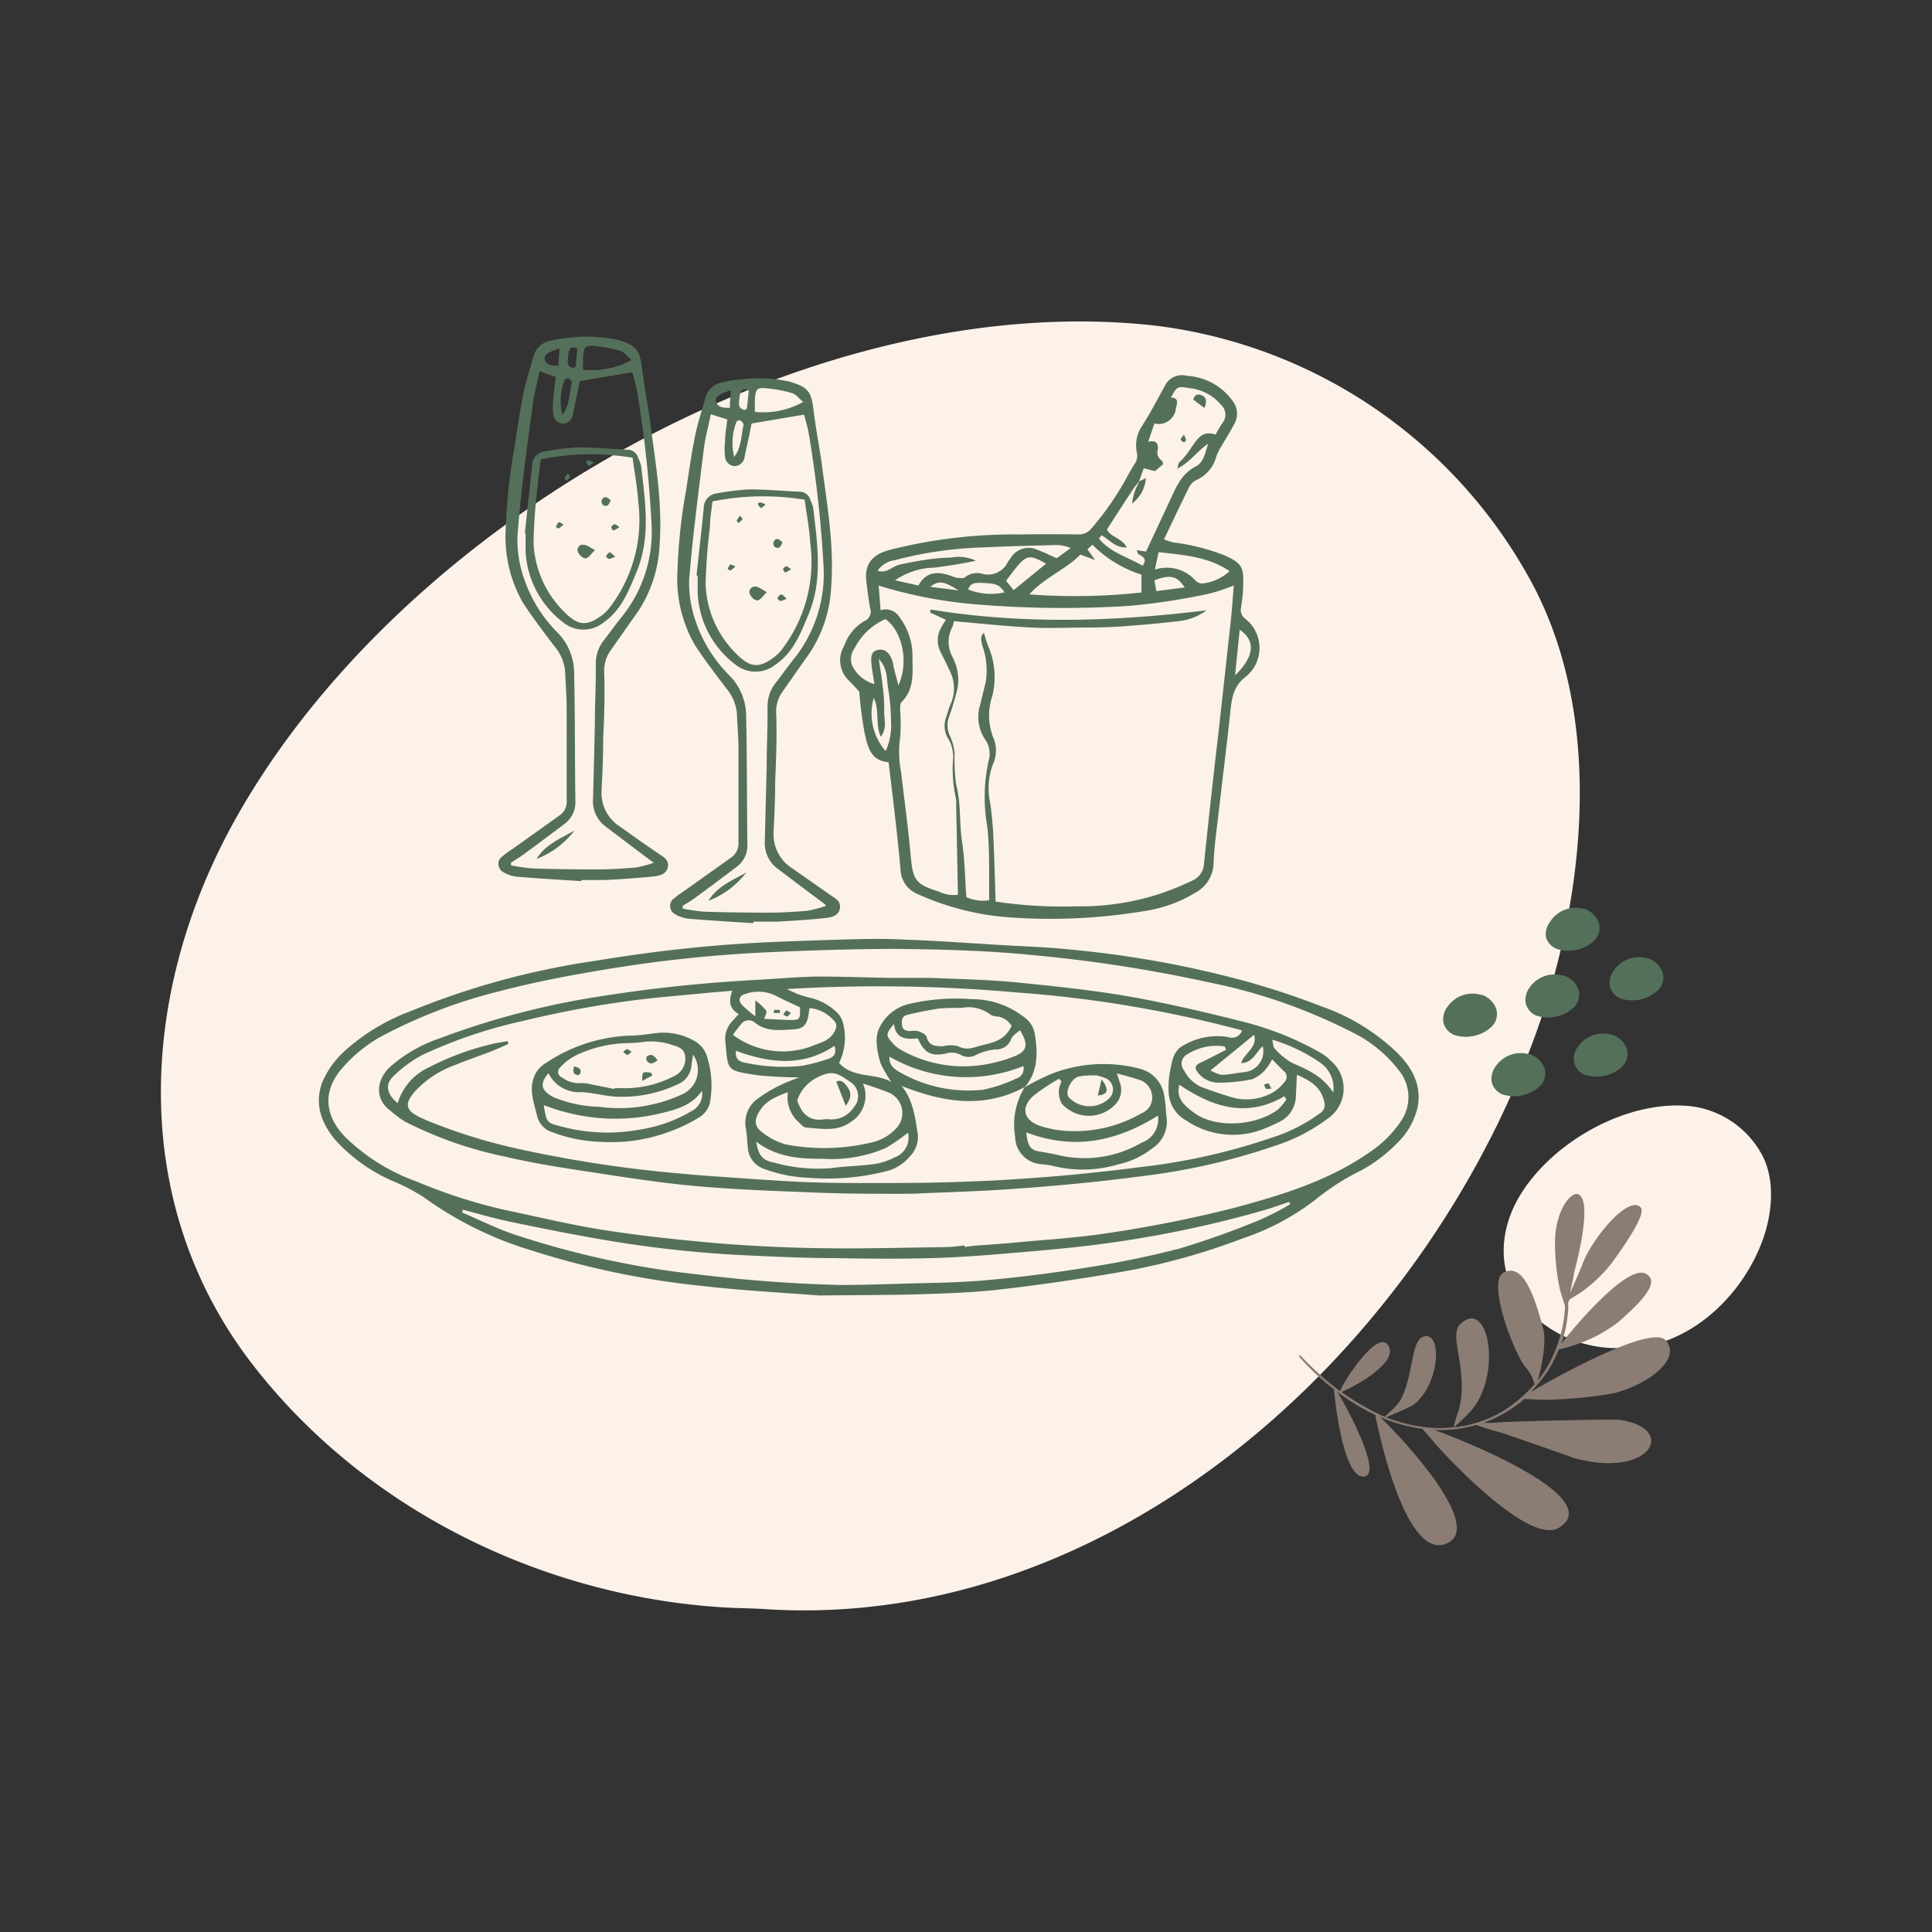 <svg id="aab66b91-3c63-458a-bd64-021be2cc48d0" data-name="Calque 1" xmlns="http://www.w3.org/2000/svg" width="72mm" height="72mm" viewBox="0 0 204.09 204.09"><rect x="0" y="0" width="204.09" height="204.09" fill="#333333" stroke="none"/><g id="aabb69ab-dfcb-427b-b072-e5896431a376" data-name="Groupe 335"><path id="a3e52f14-0442-41e7-a031-6109b1182474" data-name="Tracé 215" d="M81.09,170c-1.11-.09-3.28-.13-3.52-.14-19.45-.88-38.72-10-50.89-25.72-13.24-17.14-12-39.48-1.74-57.74,17.61-31.35,60.92-56.08,97.12-52a52.42,52.42,0,0,1,39.35,26.43c7.78,13.74,6.29,31.81,1.58,46.2C151.63,141.24,118.58,172.25,81.09,170Z" style="fill:#fcf2ea"/><path id="b1d72a2e-29b8-4fac-83d6-629b10062469" data-name="Tracé 217" d="M170.92,142.4c-.21,0-.62,0-.66,0a12.93,12.93,0,0,1-9.59-4.85c-2.5-3.23-2.26-7.44-.33-10.88,3.32-5.9,11.47-10.57,18.3-9.81a9.91,9.91,0,0,1,7.42,5c1.46,2.59,1.18,6,.29,8.71C184.21,137,178,142.81,170.92,142.4Z" style="fill:#fcf2ea"/><g id="fc380cf5-58d8-41af-b924-ce8c1af2e307" data-name="Groupe 259"><path id="a96dc550-03a2-4a48-8615-5a37f6669b20" data-name="Tracé 80" d="M167.26,96l.12,0a2.51,2.51,0,0,1,1.5,1.44,1.9,1.9,0,0,1-.55,2,4,4,0,0,1-3.93.78A1.9,1.9,0,0,1,163.31,99a2.14,2.14,0,0,1,.43-1.62A3.2,3.2,0,0,1,167.26,96Z" style="fill:#55705a"/><path id="a1ff4e5d-3b23-4a5a-8cc8-d20373565e45" data-name="Tracé 81" d="M174,101.24l.12,0a2.51,2.51,0,0,1,1.5,1.44,1.88,1.88,0,0,1-.55,2,4,4,0,0,1-3.93.78,1.9,1.9,0,0,1-1.09-1.34,2.16,2.16,0,0,1,.44-1.62A3.19,3.19,0,0,1,174,101.24Z" style="fill:#55705a"/><path id="b8d7c1e8-78af-42c6-a57c-ba58de80cf1e" data-name="Tracé 82" d="M165.11,103.06l.12,0a2.49,2.49,0,0,1,1.5,1.43,1.91,1.91,0,0,1-.55,2,4,4,0,0,1-3.93.78,1.92,1.92,0,0,1-1.09-1.34,2.18,2.18,0,0,1,.43-1.62A3.2,3.2,0,0,1,165.11,103.06Z" style="fill:#55705a"/><path id="f66b5ad6-8640-4395-abc2-8964c5317768" data-name="Tracé 85" d="M156.43,105.09l.12,0a2.47,2.47,0,0,1,1.49,1.44,1.86,1.86,0,0,1-.55,2,4,4,0,0,1-3.93.78,1.92,1.92,0,0,1-1.09-1.34,2.16,2.16,0,0,1,.44-1.62A3.19,3.19,0,0,1,156.43,105.09Z" style="fill:#55705a"/><path id="f64cd5a9-8221-41b8-8b61-8a4b1782503a" data-name="Tracé 84" d="M161.52,111.37l.12,0a2.51,2.51,0,0,1,1.5,1.44,1.86,1.86,0,0,1-.55,2,4,4,0,0,1-3.93.78,1.88,1.88,0,0,1-1.09-1.33,2.17,2.17,0,0,1,.44-1.63A3.19,3.19,0,0,1,161.52,111.37Z" style="fill:#55705a"/><path id="fea89f0e-034b-4946-a3c4-cc0598c68785" data-name="Tracé 83" d="M170.22,109.31l.12,0a2.52,2.52,0,0,1,1.5,1.43,1.9,1.9,0,0,1-.56,2,3.94,3.94,0,0,1-3.93.77,1.87,1.87,0,0,1-1.08-1.33,2.14,2.14,0,0,1,.43-1.62A3.19,3.19,0,0,1,170.22,109.31Z" style="fill:#55705a"/></g><path id="be8f23a6-f102-44ca-8ab3-c424d6c41274" data-name="Tracé 218" d="M173.33,127.57c.54.64-1.44,3.64-3.11,5.91a15.53,15.53,0,0,1-3.16,3c-.27.2-.89.57-1.28.8,0,.1-.08.2-.11.3s0,.37,0,.56a13.75,13.75,0,0,1-.73,3.81c.19-.36,6.77-8.53,8.91-7.4,1.67.88-.62,3.11-2.92,5.13a15.3,15.3,0,0,1-4.27,2.29c-.45.19-1.65.51-2,.59a14.65,14.65,0,0,1-1.15,2.27,21.29,21.29,0,0,1-1.8,2.22c.21-.17,12.6-7.39,14.26-5.45s-1.74,4.63-5.55,5.59a47.27,47.27,0,0,1-7,.68c-.59,0-2.13-.07-2.4-.09a13.46,13.46,0,0,1-4.31,2.52,15.34,15.34,0,0,0,1.92-.06c.57-.07,11.88-.36,12.54-.25,6.18,1,3.06,6.3-5,4-1.43-.54-7.45-2.61-7.51-2.63a27.82,27.82,0,0,1-2.72-.83,13.71,13.71,0,0,1-4.46.52c.38.08,18.7,6.87,13.22,10.33-3.23,2-12.42-8.07-13.15-8.95s-1.13-1.27-1.27-1.49a16.87,16.87,0,0,1-4.53-1.27c.35.22,11.29,11.15,7.25,13.29-4.69,2.49-7.69-13.35-7.72-13.5a18.93,18.93,0,0,1-1.89-1,23.29,23.29,0,0,1-2.13-1.43c.2.18,5.1,8.83,2.79,8.95s-3.13-9.09-3.13-9.21a26.15,26.15,0,0,1-3.68-3.45c-.07-.08.06-.2.13-.12l.68.69a32.31,32.31,0,0,0,3.53,3.08c-.07-.35,3.75-6.5,5-4.94,1.55,2-4.62,5-4.87,5a22,22,0,0,0,2.6,1.65,18.44,18.44,0,0,0,2,1c0-.17,1.23-1,1.69-1.9,1.36-2.55,1-6.47,2.55-6.63,1.87-.2,1.44,5.26-1.25,7.25-.36.27-2.68,1.22-2.88,1.32a16.37,16.37,0,0,0,5,1.12,15.12,15.12,0,0,0,2.13-.06,17.63,17.63,0,0,1,.56-1.88c1.08-4.05-1.13-7.81.12-9,3.1-3,4.52,5.63,1,9.31-.75.78-1.43,1.38-1.65,1.58a13.21,13.21,0,0,0,5.11-1.67,15.74,15.74,0,0,0,3.41-2.89,4.22,4.22,0,0,0-1-1.87c-1.32-1.73-4-9-2.29-9.91s2.95,1.08,4.21,5.92c.44,1.71-.45,5.13-.6,5.51a12.72,12.72,0,0,0,1.25-1.9,14.15,14.15,0,0,0,1.66-6c-.15-.47-.5-1.53-.6-2a23.7,23.7,0,0,1-.46-5c.11-3.26,1.7-5.06,2.39-4.84,1.79.56-.38,8.29-.38,8.29,0,.35-.37,1.79-.41,2.11.19-.36,1.24-2.84,1.26-2.89C168.06,130.94,172.08,126.1,173.33,127.57Z" style="fill:#8b7d74"/><g id="fba65f3f-7aa6-4743-baa3-143b1b753147" data-name="Groupe 317"><path id="ab22b8ed-ea87-4cf6-b55e-e064d065c1ff" data-name="Tracé 276" d="M93.87,80.52c-2-.16-2.23-1.78-2.55-3.17a41.23,41.23,0,0,1-.55-4.29c-.29-.31-.7-.78-1.14-1.21a2.94,2.94,0,0,1-.46-3.61,4.86,4.86,0,0,1,2.17-2.65,1.08,1.08,0,0,0,.58-1.35c-.18-.92-.28-1.86-.4-2.79-.23-1.8.57-2.83,2.35-3.33a53,53,0,0,1,13.85-1.66q3.09-.06,6.18,0a1.71,1.71,0,0,0,1.38-.62,31.08,31.08,0,0,0,4-5.87c.18-.31.35-.62.55-.92a1.48,1.48,0,0,0,.26-1.25,3.69,3.69,0,0,1,.56-2.82c.87-1.35,1.61-2.79,2.39-4.2a2,2,0,0,1,2.34-1.08,6.38,6.38,0,0,1,4.79,2.6,2.19,2.19,0,0,1,.21,2.5c-.42.79-.9,1.55-1.34,2.32a6.1,6.1,0,0,0-.55,1.08,3.73,3.73,0,0,1-2.2,2.55,1.88,1.88,0,0,0-.76.89c-.86,1.73-1.68,3.47-2.57,5.34a7.36,7.36,0,0,0,1,.32,22.27,22.27,0,0,1,5.45,1.39c1.77.81,2,1.22,1.91,3.21,0,.76-.11,1.52-.22,2.27a1.15,1.15,0,0,0,.43,1.18,3.91,3.91,0,0,1,.71,5.48,4.54,4.54,0,0,1-.61.63c-1.33,1-1.51,2.27-1.66,3.72-.38,3.56-.83,7.12-1.24,10.68-.2,1.78-.47,3.56-.53,5.35a3.64,3.64,0,0,1-2,3.13,14.14,14.14,0,0,1-4.89,1.83,60.43,60.43,0,0,1-14.34.76,28.33,28.33,0,0,1-10-2.47,2.9,2.9,0,0,1-1.84-2.57C94.8,88.09,94.32,84.32,93.87,80.52Zm26.55-29.73a7.58,7.58,0,0,0-.68.82c-.94,1.42-1.86,2.85-2.8,4.31.36.85,1.6.9,2.09,1.91-1.21.07-1.84-.83-2.67-1.29-.12.17-.28.35-.26.37,1.22,1.48,3.05,1.94,4.6,2.85.5-.7.07-.95-.4-1.2-.08,0-.11-.2-.24-.45l1,.16,2.5-5.34c.66-1.42,1.21-2.86,2.76-3.66.86-.44,1-1.48,1.3-2.39-1.13.73-1.85,1.92-3.25,2.62.1-.36.1-.57.2-.66a6.54,6.54,0,0,0,1.14-1.37c.63-.87,1.22-2.11,2.7-1.55a11.85,11.85,0,0,1,.73-1.24,1.4,1.4,0,0,0-.17-1.93A5,5,0,0,0,125.63,41c-1.23-.21-1.27-.22-1.94,1,.84,0,.68.56.53,1.1a1.82,1.82,0,0,1-2,1.68l-.27-.05-.66,1.94c1.1-.3,1.07.56,1,.88-.14.62.19.88.52,1.21.05.05,0,.17.07.26l-.87.75-1.19-.3-.49,1.36ZM100.76,65.62a2.34,2.34,0,0,1-.14.58,3.33,3.33,0,0,0,0,3.21,5.08,5.08,0,0,1,.53,3.27,27.63,27.63,0,0,1-.86,2.95,2.61,2.61,0,0,0,.1,2.2,5.48,5.48,0,0,1,.45,1.79,20.38,20.38,0,0,0,.16,3.22c.53,2,.32,4,.62,6s.32,3.93.46,5.93a4.33,4.33,0,0,0,2.41.33c0-.89,0-1.69,0-2.49,0-1.79,0-3.6-.21-5.37a17.77,17.77,0,0,1,.17-6.93,2.63,2.63,0,0,0-.37-2.18,4.25,4.25,0,0,1-.56-3.6c.21-.82.4-1.65.61-2.47a7.79,7.79,0,0,0-.35-3.83c-.12-.51-.29-1,.17-1.39a11.83,11.83,0,0,0,.4,1.32,8.23,8.23,0,0,1,.47,5.38,6.36,6.36,0,0,0,.2,4.6,3.47,3.47,0,0,1-.13,2.59,7.19,7.19,0,0,0-.29,4.08,35.89,35.89,0,0,1,.34,3.73c.11,2.23.16,4.46.23,6.7a46.63,46.63,0,0,0,8.43.5,27.34,27.34,0,0,0,8.61-1.22A29.89,29.89,0,0,0,126,93a2.05,2.05,0,0,0,1.19-1.81c.49-4.68,1-9.36,1.55-14,.43-3.92.87-7.84,1.29-11.76.13-1.18.2-2.36.3-3.58a19.33,19.33,0,0,1-2.76.9A69.5,69.5,0,0,1,119.32,64a110.83,110.83,0,0,1-16-.14,48.14,48.14,0,0,1-10.5-2c.07.88.13,1.71.2,2.6a1.7,1.7,0,0,1,2,.74,6.73,6.73,0,0,1,1.37,4.14c0,1.68.24,3.44-1.15,4.82-.18.17-.14.59-.15.9a17.46,17.46,0,0,1,0,2.8,11.33,11.33,0,0,0,.1,3.72c.34,2.9.74,5.79,1,8.69.24,2.68.46,3.12,3,3.92a3.53,3.53,0,0,0,2,.33c-.06-3.21-.12-6.29-.18-9.37a3.69,3.69,0,0,0-.06-.94,13.72,13.72,0,0,1-.26-4.14,3.88,3.88,0,0,0-.45-1.92,2.61,2.61,0,0,1-.28-2.42c.17-.46.28-1,.48-1.4a4,4,0,0,0-.08-3.39c-.31-.7-.66-1.38-1-2.06a2.71,2.71,0,0,1,.06-2.58c.14-.27.31-.52.5-.83l-1.66-.76c0-.1,0-.21.07-.32,9.71,1.59,19.41,1.27,29.13.08a5.91,5.91,0,0,1-3,1.15c-1.91.23-3.83.39-5.75.54-1.21.09-2.43.12-3.64.13-2.06,0-4.12.1-6.17,0C106.21,66.15,103.54,65.86,100.76,65.62Zm14.93-6.45-1.56-.59c-1.57,1.61-3.81,2.43-5.39,4.21a65,65,0,0,0,11.84-.2V60.7a12.57,12.57,0,0,1-5.18-3.16l-.53.49Zm-23,1.1c.94.38,1.57-.46,2.36-.63s1.84-.38,2.77-.51a19.76,19.76,0,0,1,2.66-.23,4.26,4.26,0,0,1,2.61.33c-1.45.32-2.9.54-4.34.73a7.59,7.59,0,0,0-4.2,1.34l2.47.55c.83-1.53,2.1-1.5,3.5-1a3,3,0,0,0,.64.2c.26,0,.61.08.76-.06a2.06,2.06,0,0,1,1.91-.36,2.29,2.29,0,0,0,2.65-1.3,3.92,3.92,0,0,1,.25-.32,2.2,2.2,0,0,1,2.9-.91c.67.23,1.3.57,2,.87l1.47-1.07a3.67,3.67,0,0,0-1.64-.32c-2.55.07-5.1.12-7.65.25a40.92,40.92,0,0,0-9.27,1.34,2.67,2.67,0,0,0-1.83,1.11ZM94.9,72.4c1.13-2.39.44-5.72-1.36-7a6.54,6.54,0,0,0-3.25,3.06,1.92,1.92,0,0,0-.24,1.92,3.81,3.81,0,0,0,2.32,1.89c-.11-.74-.23-1.35-.3-2-.13-1.1.07-1.5.71-1.62s1.2.25,1.5,1.21c.07.21.08.43.13.65.15.58.31,1.17.49,1.86ZM122,60.17a4.05,4.05,0,0,1,4.27,1.14,1,1,0,0,0,.82.32,5,5,0,0,0,2.8-1.3c-2.32-1.55-4.87-1.7-7.5-2ZM93.56,79.34a6.63,6.63,0,0,0,.56-3.23,21.93,21.93,0,0,0-.29-3.34c-.2-1,0-2.1-1-3.16.17,1.17.33,2,.42,2.93a17.07,17.07,0,0,1,.15,2.68c0,.81.33,1.72-.36,2.6-.6-1.36-.1-2.77-.74-4.1A6,6,0,0,0,93.56,79.34Zm13.52-17,3.42-2.79c-1.71-1-2.09-.92-3.23.5-.33.42-.65.85-1,1.3Zm23.39,9c2.07-2,2.18-3.68.49-4.81-.16,1.54-.31,3-.49,4.81Zm-28.18-9.06a6.51,6.51,0,0,0,3.83.29c-.64-.86-.84-.93-2.55-1-.56,0-1.08,0-1.28.69Zm22.86-.22c-.81-1.23-1.51-1.39-3.2-.76l.2,1.14Zm-23.89.31c-1.59-1-2.07-1.07-3-.38Z" style="fill:#55705a"/><path id="f6e583bc-31d3-4ef8-94aa-41c1e8e48444" data-name="Tracé 277" d="M86.53,136.85c-4-.31-8.14-.52-12.28-1a88.37,88.37,0,0,1-18.14-3.77,38.09,38.09,0,0,1-11.4-5.65,23.06,23.06,0,0,0-3.57-1.82,17.75,17.75,0,0,1-5.71-4.18c-1.5-1.79-2.24-3.8-1.38-6.12a9.43,9.43,0,0,1,2.33-3.26,21.48,21.48,0,0,1,6.86-4.18,82.57,82.57,0,0,1,19.5-5.35c4.74-.79,9.49-1.38,14.27-1.74,3.88-.29,7.78-.39,11.67-.52,2.33-.07,4.67-.13,7,0,3.52.13,7,.39,10.57.6,2.14.12,4.29.19,6.43.41a108.56,108.56,0,0,1,19,3.41,84,84,0,0,1,8,2.66,21.86,21.86,0,0,1,8.05,5c1.54,1.6,2.48,3.42,2,5.72a7.56,7.56,0,0,1-1.94,3.49,16,16,0,0,1-4,3.09,24.75,24.75,0,0,0-4.4,2.75,26,26,0,0,1-8.12,4.43,69.39,69.39,0,0,1-13.35,3.63c-4.15.71-8.32,1.32-12.5,1.79-2.94.33-5.91.4-8.87.5C93.28,136.81,90,136.81,86.53,136.85Zm15.36-5.26,0,.13,1-.12c1.38-.11,2.77-.19,4.14-.32,3.29-.32,6.6-.5,9.86-1a133.42,133.42,0,0,0,13.54-2.7c5.26-1.42,10.42-3,14.88-6.31a11.76,11.76,0,0,0,2.58-2.69,4.48,4.48,0,0,0-.2-5.61,13.92,13.92,0,0,0-4.88-3.94,58.36,58.36,0,0,0-15.17-5.27,151.49,151.49,0,0,0-18.59-2.87c-4.76-.48-9.56-.6-14.34-.65-4.57,0-9.14.15-13.7.36a143.71,143.71,0,0,0-15.62,1.58c-4.25.67-8.47,1.44-12.63,2.53a54.53,54.53,0,0,0-12.29,4.67,15.11,15.11,0,0,0-4.38,3.53c-2.29,2.68-1.46,5.28.31,7.13A20.81,20.81,0,0,0,44,124.81a56.51,56.51,0,0,0,9.31,3c3.42.71,6.81,1.54,10.25,2.09,3.71.59,7.45,1,11.2,1.34s7.7.54,11.55.61c4.52.08,9-.05,13.56-.11.67,0,1.34-.11,2-.17Zm-53-3.79-.08.28c1.8.77,3.57,1.66,5.42,2.29a93.51,93.51,0,0,0,19.14,4.22c2.59.3,5.18.58,7.77.77s5.11.32,7.67.38c2,0,4-.06,6-.12,3-.1,6-.1,9-.35,3.57-.31,7.14-.75,10.67-1.32a99.86,99.86,0,0,0,10.13-2.06,89.75,89.75,0,0,0,8.6-3.08,29,29,0,0,0,3.08-1.6l-.11-.24c-.88.29-1.76.61-2.65.87a118.13,118.13,0,0,1-17,3.55c-3.06.41-6.14.68-9.21.94s-5.89.49-8.83.57c-3.48.1-7,.07-10.43,0-3,0-6-.14-9-.28a122.76,122.76,0,0,1-14.69-1.55c-3.35-.56-6.69-1.22-10-1.91C52.53,128.8,50.73,128.27,48.92,127.8Z" style="fill:#55705a"/><path id="b5c48fc5-1a0e-47cf-b5fb-40381d096b9e" data-name="Tracé 278" d="M79.55,97.52c-2.28-.15-4.56-.28-6.84-.47a3.82,3.82,0,0,1-1.39-.47,1,1,0,0,1-.44-1.29,1,1,0,0,1,.21-.29,10,10,0,0,1,1.18-.88l5-3.56a1.8,1.8,0,0,0,.74-1.63c0-3.24,0-6.48,0-9.71,0-1.3-.11-2.6-.17-3.9a4.83,4.83,0,0,0-1.17-2.67c-1.13-1.5-2.29-3-3.3-4.57a14.07,14.07,0,0,1-1.8-7.88,58.37,58.37,0,0,1,.93-8.55c.29-1.9.56-3.81.94-5.69.27-1.32.72-2.59,1.06-3.89a2.26,2.26,0,0,1,1.76-1.67,9.75,9.75,0,0,1,1.86-.3,15.11,15.11,0,0,1,5.32.22c1.9.58,2.26,1,2.5,3s.61,3.8.87,5.71c.56,4.27,1.31,8.52,1,12.85a13.87,13.87,0,0,1-2.49,7.41c-.92,1.27-1.8,2.57-2.71,3.85A3.66,3.66,0,0,0,82,75.51c.07,2.28,0,4.57-.11,6.86,0,1.84-.08,3.67-.17,5.51a4.25,4.25,0,0,0,2,3.87l4,2.8c.51.36,1.15.64,1,1.43s-.92.94-1.56,1c-1.65.18-3.3.28-5,.38-.85,0-1.7,0-2.56,0Zm7.69-1.92c-1.86-1.4-3.44-2.57-5-3.76A3.34,3.34,0,0,1,80.79,89q.1-4,.2-8.07c0-2.07.11-4.14.09-6.2A4,4,0,0,1,82,72.06c.63-.81,1.22-1.66,1.87-2.46A14.37,14.37,0,0,0,87,59.85,127,127,0,0,0,85.47,46a18.58,18.58,0,0,0-.54-2.2l-5.54.94c-.06.31-.16.79-.25,1.27l-.48,2.23a1.1,1.1,0,0,1-1,1,1.07,1.07,0,0,1-1.07-1,6.59,6.59,0,0,1,0-1.6c0-.75.15-1.51.24-2.33l-1.74-.55c-.26,1.29-.6,2.5-.75,3.73-.56,4.58-1.17,9.16-1.54,13.76a12.45,12.45,0,0,0,.72,4.48,14.91,14.91,0,0,0,3.65,5.74,6.13,6.13,0,0,1,1.65,4.28c.1,4.45.07,8.9.13,13.36a2.81,2.81,0,0,1-1.13,2.46q-2.14,1.62-4.3,3.21c-.45.33-.93.61-1.4.91,0,.1,0,.2,0,.29a19.93,19.93,0,0,0,2.32.33c2.28.07,4.57.1,6.85.1,1.34,0,2.68-.09,4-.2a13.81,13.81,0,0,0,1.89-.49ZM84.85,42.46c-.52-.43-.8-.83-1.17-.93a13.82,13.82,0,0,0-2.61-.5c-1.12-.11-1.25,0-1.33,1.24,0,.38,0,.77,0,1.24A8.67,8.67,0,0,0,84.85,42.46Zm-7.3,5.82c.78-1,.74-2.26,1-3.42,0-.12-.2-.36-.37-.45s-.38.12-.41.23a6.07,6.07,0,0,0-.2,3.65Zm-.45-5.2c0-.7.07-1.24.11-1.86-1.3.42-1.71.75-1.55,1.23.21.65.78.61,1.44.64Zm2-1.81c-.65-.32-.86-.06-.95.49-.18,1.14-.12,1.36.52,1.56,0,0,.14-.09.23-.15.06-.59.13-1.2.2-1.89Z" style="fill:#55705a"/><path id="b483b24a-ff20-4081-8025-e4c09c3d919d" data-name="Tracé 279" d="M120.38,50.83l.67-.32a3.69,3.69,0,0,1-1.46,2.68,5.6,5.6,0,0,1,.83-2.4Z" style="fill:#55705a"/><path id="ac8dc797-036d-4461-b9ca-5963b544d25f" data-name="Tracé 280" d="M127.24,43.1l-1.19-.88c.16-.58.52-.64.91-.45C127.51,42,127.47,42.48,127.24,43.1Z" style="fill:#55705a"/><path id="edb4ee75-879b-49bc-8c18-8c6b7759f33a" data-name="Tracé 281" d="M125.06,45.92a2.13,2.13,0,0,1,.23.56c0,.09-.21.27-.24.25s-.31-.19-.32-.31S124.88,46.17,125.06,45.92Z" style="fill:#55705a"/><path id="a822476f-38b3-47c8-b2b7-26bbac5c92a7" data-name="Tracé 282" d="M95.54,126.11c-3.36,0-6.72,0-10.08-.16-4-.15-8.08-.31-12.1-.67-3.6-.33-7.19-.89-10.77-1.44-3.1-.47-6.2-.94-9.25-1.66a41.79,41.79,0,0,1-10.62-3.73,13.26,13.26,0,0,1-1.6-1.22c-1.58-1.24-1.32-3.22.09-4.53a15.17,15.17,0,0,1,5.2-3,85,85,0,0,1,15-4.12,160.66,160.66,0,0,1,18.69-2.08c2.14-.12,4.28-.32,6.43-.34,2.5,0,5,.1,7.49.14,1.43,0,2.87,0,4.3,0,3,.13,6,.18,9,.47,4.59.46,9.17.93,13.71,1.82,3.52.69,7,1.5,10.48,2.39a32.6,32.6,0,0,1,7.9,3.18,5.1,5.1,0,0,1,1.17.89,3.85,3.85,0,0,1,.44,5.43,4,4,0,0,1-.85.75,18.9,18.9,0,0,1-5.49,2.81,67.92,67.92,0,0,1-14,3.2c-4.34.58-8.71,1-13.08,1.31-3.7.29-7.43.38-11.14.55-.31,0-.63,0-.94,0Zm12.7-11.27c-4.34,2.33-8.66,1.6-13-.13,1.23,1.52,1.43,3.31,1.71,5.08a2.87,2.87,0,0,1-.81,2.34,4.74,4.74,0,0,1-2.31,1.54,25.13,25.13,0,0,1-8.37.75,15.08,15.08,0,0,1-4.6-.89A2.56,2.56,0,0,1,79,121.28c-.08-.72-.08-1.44-.22-2.14A3.13,3.13,0,0,1,80.13,116a13.59,13.59,0,0,1,2.42-1.42c.52-.27,1.1-.46,1.88-.77a43.47,43.47,0,0,1-4.42-.23c-3.3-.52-3.09-.4-3.38-3.5a2.69,2.69,0,0,1,.65-2.12l.76-.84c-1-.54-1.08-1.37-.69-2.46-1.19.1-2.21.18-3.22.28-2.5.24-5,.44-7.49.77a109.06,109.06,0,0,0-11.35,2.13,50.79,50.79,0,0,0-10.67,3.6,13.14,13.14,0,0,0-3,2.19c-1,.9-.79,1.92.39,2.91a6.09,6.09,0,0,1,3.37-3.82,27.92,27.92,0,0,1,6.39-2.38c.6-.17,1.23-.24,1.85-.36l.08.3c-.64.28-1.27.58-1.93.83-1.21.47-2.45.87-3.65,1.38a10.63,10.63,0,0,0-4.34,2.86c-1.07,1.3-.92,1.94.57,2.67l.74.34a58.88,58.88,0,0,0,9.63,3,133.8,133.8,0,0,0,17.14,2.61c1.46.14,2.93.25,4.4.35,2.77.19,5.54.4,8.32.53,2.28.1,4.57.13,6.86.12,3.5,0,7,0,10.48-.14,3.09-.1,6.17-.3,9.25-.55s6.25-.6,9.36-1a65.54,65.54,0,0,0,13.76-3.08,17.75,17.75,0,0,0,5.14-2.59,1.06,1.06,0,0,0,.45-1.25c-.34-1.56-1.49-2.2-2.88-2.83-.05,1-.07,1.71-.12,2.47a3.08,3.08,0,0,1-1.88,2.58,11.33,11.33,0,0,1-1.23.56,8.81,8.81,0,0,1-8.46-.77,3.59,3.59,0,0,1-1.86-3,9.75,9.75,0,0,1,.11-2c.24-1.12.3-2.39,1.56-3a7.07,7.07,0,0,1,4.66-.81,1.1,1.1,0,0,0,1.4-.66.14.14,0,0,1,0-.06,127.12,127.12,0,0,0-23.8-4,163.61,163.61,0,0,0-24.25-.36,9.84,9.84,0,0,0,2.35.9,6.05,6.05,0,0,1,3,1.64,2.51,2.51,0,0,1,.63,1.27,6.1,6.1,0,0,1-.47,4c1.54,1.67,3.7,1,5.52,2a13.29,13.29,0,0,1-1.11-1.9,8.81,8.81,0,0,1-.43-2.1,3.47,3.47,0,0,1,.15-1.43A4.67,4.67,0,0,1,96.27,106a21.65,21.65,0,0,1,6.42-.45,8.89,8.89,0,0,1,5.39,1.82,2.8,2.8,0,0,1,1.21,1.72c.35,2.07.42,4.11-1.1,5.83Zm-25,.53c-1.76.64-2.45,1.12-3,2s-.63,1.61.35,2.3a6.9,6.9,0,0,0,2.5,1.24,21.48,21.48,0,0,0,9-.23,5,5,0,0,0,2.71-1.63,2.34,2.34,0,0,0-.35-3.29,2,2,0,0,0-.46-.3c-.91-.38-1.86-.68-2.83-1a3.24,3.24,0,0,1-1.2,4c-1.48,1.14-3.15.76-4.77.66-.3,0-.6-.37-.85-.61a3.46,3.46,0,0,1-1.1-3.14Zm23.61-7a2,2,0,0,0-1.59-1,1.35,1.35,0,0,1-.74-.26,3.75,3.75,0,0,0-2.92-.64c-.8,0-1.61,0-2.4.07a33.52,33.52,0,0,0-3.4.68c-.54.13-.57.62-.51,1.1s.44.61.88.6a2.38,2.38,0,0,1,.8,0c.34.13.84.33.91.6.26,1,.95,1,1.76,1a3.21,3.21,0,0,1,1.57,0c1,.52,1.73.08,2.64-.13,1.25-.3,2.36-.59,3-2Zm-21.34-1.88c0,.21-.06.38-.08.55-.13,1.08-.5,1.64-1.53,1.69-1.4.08-2.89.31-4.13-.68a1,1,0,0,0-1.37,0l-.07.08a14.85,14.85,0,0,0-.9,1.19,8.78,8.78,0,0,0,8.12,1.27c.84-.38,1.82-.51,2.43-1.34.44-.61.52-1.13,0-1.56a3.93,3.93,0,0,0-2.49-1.21Zm44,4.4-.13-.35a5.78,5.78,0,0,0-4,.86,1.09,1.09,0,0,0-.42,1.49.76.76,0,0,0,.11.16,3.82,3.82,0,0,0,1.91,1.81c1.09.39,2.19.78,3.3,1.1a5.65,5.65,0,0,0,4.27-.61,4.4,4.4,0,0,0,1.1-1,.83.83,0,0,0,.05-1.16s0,0-.05,0c-.39-.41-.79-.8-1.27-1.29a5.24,5.24,0,0,1-.63,1,3.76,3.76,0,0,1-1.45,1.1,17.8,17.8,0,0,1-3.57.37,2.72,2.72,0,0,1-2.22-1.11c-.36-.47-.24-.75.31-1,.92-.44,1.82-.92,2.72-1.37Zm-45.29,5.35c.49,1.51,1.36,2.23,2.86,2a2.33,2.33,0,0,1,.53,0A2.77,2.77,0,0,0,90.17,117a1.77,1.77,0,0,0-.09-2.51,1.21,1.21,0,0,0-.26-.2c-1.36-.92-1.88-1.34-3.68-.37a4.21,4.21,0,0,0-1.91,2.28ZM97,109.68c-1.27.15-2.37.07-2.57-1.51-.86,1.06-.88,1.17-.16,2a3.37,3.37,0,0,0,.93.75,13.46,13.46,0,0,0,8,1.65,15.3,15.3,0,0,0,4-1c1.37-.57,1.43-1.3.54-2.75-.32.32-.79.57-.92.94a1.67,1.67,0,0,1-1.68,1.1,5.82,5.82,0,0,0-2.15.64,1.66,1.66,0,0,1-1.38,0,2.12,2.12,0,0,0-1.77-.19c-1.53.29-2.2-.1-2.88-1.61ZM79.88,120.6c.24,1.5.7,2,1.93,2.22a17.18,17.18,0,0,0,6,.58c1.5-.22,3-.22,4.52-.43a6.76,6.76,0,0,0,2.16-.7,2.23,2.23,0,0,0,1.43-2.62,19.15,19.15,0,0,1-2.37,1.63A14.37,14.37,0,0,1,87,122.41C84.57,122.42,82.13,122.3,79.88,120.6Zm56-4.47-.21-.32c-4,2.34-7.61,1.12-11.09-1.22-.38,1.49.6,2.25,1.61,3,2.29,1.62,6.43,1.36,8.78-.36a6.08,6.08,0,0,0,.91-1.06Zm-27.78-3.51a16.21,16.21,0,0,1-14.14-1c-.06,1,.65,1.42,1.3,1.76a14.55,14.55,0,0,0,8.55,1.74,15.27,15.27,0,0,0,3.53-1.18,1.09,1.09,0,0,0,.76-1.34h0Zm-23.6-6.21c-.94-.45-1.8-.82-2.62-1.26a4.16,4.16,0,0,0-3.12-.16c-.68.17-.83.69-.35,1.2a15.25,15.25,0,0,0,1.38,1.17c0-.55,0-.94,0-1.69a6.72,6.72,0,0,1,1.16,1.1c.1.15-.12.5-.22.86l2.59.12c1.17,0,1.23,0,1.19-1.34Zm43.37,6.67c1.28.64,1,.52,3.51.18a2.21,2.21,0,0,0,2.07-2.35,2.32,2.32,0,0,0-.06-.38c-.72.59-1,1.73-2.28,1.78.33-1.1,1.74-1.6,1.37-3Zm6.53-3.24c.1.44.08.76.24.91a7.2,7.2,0,0,0,1.85,1.53c1.62.71,3.22,1.38,4.35,3.13a3.27,3.27,0,0,0-1.4-3.17,18,18,0,0,0-5-2.4ZM77.74,111c-.1,1,.46,1.19,1.11,1.29a19,19,0,0,0,5.87.3,18.59,18.59,0,0,0,2.84-.76c.6-.19.82-.64.59-1.35-3.33,2.23-6.78,1.85-10.41.52Z" style="fill:#55705a"/><path id="a3ede2d9-c2df-44ae-b9cb-e6fccebcb950" data-name="Tracé 283" d="M73.58,60.78c.25-2.37.52-4.73.76-7.09a1.54,1.54,0,0,1,1.38-1.57,25.33,25.33,0,0,1,3.46-.42c1.75,0,3.5.16,5.24.24a1.18,1.18,0,0,1,1.19.9,5.4,5.4,0,0,1,.29.76c.43,3.79,1.06,7.61-.49,11.3-.83,2-1.58,4-3.49,5.31a3.38,3.38,0,0,1-4.22,0,10.05,10.05,0,0,1-4-7.5c0-.62,0-1.26,0-1.89ZM75.26,53C75.14,54,75,54.82,75,55.62a59.78,59.78,0,0,0-.46,6.12,10.83,10.83,0,0,0,3.33,7.41c1.44,1.43,2.39,1.44,4,.2a4.57,4.57,0,0,0,.66-.66,15.26,15.26,0,0,0,3.06-11.36c-.09-1.5-.38-3-.59-4.54a27,27,0,0,0-9.7.17Z" style="fill:#55705a"/><path id="b9a4e644-fb2d-4f60-a82a-c38189d5e74d" data-name="Tracé 284" d="M78.84,92.16a9.19,9.19,0,0,1-4,3C75.74,93.64,77.38,93,78.84,92.16Z" style="fill:#55705a"/><path id="b4f780fc-0580-4a3f-9d12-6eaa0667a1f4" data-name="Tracé 285" d="M63.54,120.62a15.57,15.57,0,0,1-5.14-1,2.35,2.35,0,0,1-1.67-1.77c-.34-1.43-.92-2.86-.21-4.33a2.79,2.79,0,0,1,.81-1,17.13,17.13,0,0,1,9.16-3.12c1,0,2-.17,2.94-.28a6.52,6.52,0,0,1,3.89.82,2.85,2.85,0,0,1,1.39,1.74,10,10,0,0,1,.26,4.92A2.5,2.5,0,0,1,73.91,118a15.88,15.88,0,0,1-3.13,1.52A17.37,17.37,0,0,1,63.54,120.62Zm1.38-5.56,0-.11.8,0a11.28,11.28,0,0,0,5.66-1.36,2,2,0,0,0,1-2c-.08-.79-.67-1-1.28-1.17a6.78,6.78,0,0,0-3-.37,14.24,14.24,0,0,1-1.73.14,13.12,13.12,0,0,0-5.7,1.38,5.76,5.76,0,0,0-1.54,1.24.61.61,0,0,0,.23,1,3,3,0,0,0,2,.61,3.35,3.35,0,0,1,1,.11l2.49.5Zm9.22.19c-1.16,1.63-2.89,2-4.5,2.39a20.26,20.26,0,0,1-10.2-.24c-.66-.16-1.31-.42-2-.65.3,1.86.31,1.85,1.89,2.26a18.76,18.76,0,0,0,8.1.34,15.23,15.23,0,0,0,5.66-2,2,2,0,0,0,1.06-2.13Zm-.92-3.87c-.06.39-.13.77-.18,1.16a2.3,2.3,0,0,1-1.45,2,13.63,13.63,0,0,1-6.77,1.29c-1.16-.1-2.29-.42-3.44-.46a3.58,3.58,0,0,1-3.44-2c-1.1,1.26-.57,1.91.43,2.48.23.13.5.19.75.3a13.33,13.33,0,0,0,4.2.77A15.83,15.83,0,0,0,72,115.63,2.82,2.82,0,0,0,73.53,112a2.93,2.93,0,0,0-.31-.58Z" style="fill:#55705a"/><path id="b325330c-98e2-4ca1-b963-7b0ff5ddaca4" data-name="Tracé 286" d="M108.19,114.89a25.36,25.36,0,0,1,2.85-1.44,15.09,15.09,0,0,1,9.34-.56,3.44,3.44,0,0,1,2.59,2.78c.17.78.16,1.6.27,2.4a3.36,3.36,0,0,1-1.51,3.23,8.78,8.78,0,0,1-3.61,1.7,13,13,0,0,1-6.9.16,11.65,11.65,0,0,0-1.32-.19,2.93,2.93,0,0,1-2.66-2.88,7.57,7.57,0,0,1,1-5.24Zm3.93-.66-.24-.28a20.92,20.92,0,0,0-2.75,1.84c-1.32,1.23-1,2.53.71,3.14a11.13,11.13,0,0,0,3.13.55,14,14,0,0,0,7.58-1.86,1.79,1.79,0,0,0,1.16-1.8,1.93,1.93,0,0,0-1.42-1.77c-.72-.24-1.45-.42-2.3-.66.13.42.22.7.32,1a2.23,2.23,0,0,1-.57,2.36,3.84,3.84,0,0,1-5.42,0,1.71,1.71,0,0,1-.18-.2,2.58,2.58,0,0,1-.28-1.39,2.43,2.43,0,0,1,.26-.87Zm-3.7,5.45c.17,1.52.46,1.85,1.64,2,.66.11,1.32.24,2,.4a12,12,0,0,0,8.55-1.38,2.61,2.61,0,0,0,1.71-2.85c-4.34,2.72-8.86,3.69-13.88,1.78Zm7.4-6.08c-.72,0-1.26,0-1.79.11-.83.12-1.58,1.62-1.13,2.2a3,3,0,0,0,4.19.19c.06-.06.13-.12.19-.19a1.3,1.3,0,0,0-.19-1.83.92.92,0,0,0-.3-.18,6.57,6.57,0,0,0-1-.31Z" style="fill:#55705a"/><path id="fa2e466a-1fbb-4835-8ef3-797c4001a085" data-name="Tracé 287" d="M134.31,115c-.3,0-.49.1-.58,0s-.14-.29-.2-.44c.14,0,.32-.15.44-.11S134.14,114.75,134.31,115Z" style="fill:#55705a"/><path id="fcd20669-3b43-4f07-825b-312e5f415d10" data-name="Tracé 288" d="M89.34,116.82l-1-2.56c.58-.28.91.2,1.2.59C90,115.47,89.89,116.08,89.34,116.82Z" style="fill:#55705a"/><path id="e665192e-8239-460e-af4a-e4b65a86077d" data-name="Tracé 289" d="M83.56,107c-.19.18-.28.36-.4.37s-.28-.12-.41-.2a1.67,1.67,0,0,1,.34-.45S83.34,106.9,83.56,107Z" style="fill:#55705a"/><path id="af094b7a-cb7f-425e-8966-4e48bb118895" data-name="Tracé 290" d="M81.76,106.68c.21,0,.41,0,.62,0a1.41,1.41,0,0,1,0,.33l-.65,0Z" style="fill:#55705a"/><path id="ac5bab6e-12bc-4387-aa2b-fa2a0f012abf" data-name="Tracé 291" d="M81,62.55c-.43.42-.69.87-1,.87s-.68-.37-.79-.67a.58.58,0,0,1,.61-.79C80.18,62,80.49,62.27,81,62.55Z" style="fill:#55705a"/><path id="b31a0c86-0ff2-4d6d-91d7-87ef6764a51d" data-name="Tracé 292" d="M82.66,57.28c-.17.4-.32.79-.82.5a.56.56,0,0,1-.12-.55C82,56.71,82.34,57,82.66,57.28Z" style="fill:#55705a"/><path id="a999b5c8-688b-49c5-85ce-18e9311075cc" data-name="Tracé 293" d="M83.11,63.25c-.33.12-.51.25-.68.23s-.33-.28-.3-.33.27-.37.4-.36S82.83,63,83.11,63.25Z" style="fill:#55705a"/><path id="a6d5a810-f4b1-45f5-8108-7ffd126771b0" data-name="Tracé 294" d="M83.57,60.12a2.63,2.63,0,0,1-.63.36s-.25-.26-.22-.36a.52.52,0,0,1,.36-.3C83.19,59.8,83.33,60,83.57,60.12Z" style="fill:#55705a"/><path id="b36f5b8e-a8d0-4971-9d8c-11c719b9cb8c" data-name="Tracé 295" d="M77.69,59.82a3.24,3.24,0,0,1-.53.45c-.06,0-.3-.15-.29-.16a1.32,1.32,0,0,1,.29-.5S77.41,59.71,77.69,59.82Z" style="fill:#55705a"/><path id="b6c206a1-68aa-483e-b28c-500d82937640" data-name="Tracé 296" d="M80.87,53.3c-.24.19-.39.37-.48.35s-.24-.21-.31-.35.15-.23.24-.23A2.21,2.21,0,0,1,80.87,53.3Z" style="fill:#55705a"/><path id="ab88985d-b3a7-4c23-bcc6-f2a7999c20fc" data-name="Tracé 297" d="M78.19,54.47c.13.2.27.35.25.38a3.16,3.16,0,0,1-.42.4c-.08-.09-.23-.22-.2-.26A3.08,3.08,0,0,1,78.19,54.47Z" style="fill:#55705a"/><path id="fd6328fa-2440-4bd7-ae7c-74d463d4c368" data-name="Tracé 298" d="M61.4,93.08c-2.28-.15-4.56-.28-6.83-.47a3.64,3.64,0,0,1-1.39-.47,1,1,0,0,1-.45-1.28.89.89,0,0,1,.22-.29,8.41,8.41,0,0,1,1.18-.88l5-3.57a1.76,1.76,0,0,0,.73-1.63c0-3.24,0-6.47,0-9.71,0-1.3-.11-2.6-.17-3.9a4.76,4.76,0,0,0-1.16-2.66c-1.13-1.5-2.29-3-3.3-4.57a14,14,0,0,1-1.8-7.89,58.52,58.52,0,0,1,.93-8.55c.29-1.9.56-3.81.94-5.69.26-1.31.71-2.59,1.06-3.89A2.26,2.26,0,0,1,58.14,36a9.77,9.77,0,0,1,1.85-.3,15.16,15.16,0,0,1,5.33.22c1.9.58,2.25,1,2.5,3s.61,3.8.86,5.71c.57,4.27,1.31,8.52,1,12.85a13.86,13.86,0,0,1-2.48,7.41c-.93,1.27-1.8,2.57-2.72,3.85a3.73,3.73,0,0,0-.65,2.38c.07,2.29,0,4.58-.11,6.86,0,1.84-.08,3.68-.17,5.51a4.22,4.22,0,0,0,2,3.87c1.32.94,2.63,1.88,4,2.8.51.36,1.15.64,1,1.43s-.93.94-1.57,1c-1.64.17-3.3.28-5,.37-.85,0-1.7,0-2.56,0Zm7.69-1.91c-1.86-1.4-3.44-2.58-5-3.77a3.35,3.35,0,0,1-1.45-2.89c.08-2.69.14-5.38.2-8.07,0-2.07.12-4.13.1-6.2a4,4,0,0,1,.86-2.62c.64-.81,1.23-1.66,1.88-2.46a14.29,14.29,0,0,0,3.15-9.75,124.57,124.57,0,0,0-1.5-13.9,20.58,20.58,0,0,0-.54-2.19l-5.54.93c-.07.32-.16.79-.26,1.27-.15.75-.31,1.49-.47,2.23a1.11,1.11,0,0,1-1,1,1.06,1.06,0,0,1-1.07-1,7.13,7.13,0,0,1,0-1.6c.06-.75.16-1.5.25-2.33L57,39.21c-.27,1.29-.6,2.5-.75,3.73C55.63,47.52,55,52.1,54.66,56.7a12.42,12.42,0,0,0,.72,4.48A14.79,14.79,0,0,0,59,66.93a6.09,6.09,0,0,1,1.65,4.27c.1,4.45.07,8.9.13,13.36A2.84,2.84,0,0,1,59.68,87c-1.43,1.08-2.87,2.15-4.3,3.21-.45.33-.93.61-1.4.92,0,.1,0,.19,0,.28a18.4,18.4,0,0,0,2.33.33c2.28.07,4.56.11,6.85.1,1.34,0,2.68-.09,4-.2a12.08,12.08,0,0,0,1.88-.49ZM66.7,38c-.52-.43-.8-.83-1.17-.94a14.49,14.49,0,0,0-2.61-.5c-1.12-.11-1.25.06-1.33,1.25,0,.38,0,.76,0,1.24a8.72,8.72,0,0,0,5.11-1Zm-7.3,5.82c.78-1,.74-2.26,1-3.42,0-.13-.21-.36-.38-.45a.46.46,0,0,0-.4.22,6.15,6.15,0,0,0-.21,3.65ZM59,38.65c0-.7.08-1.25.12-1.86-1.3.42-1.72.75-1.56,1.23.22.64.79.6,1.44.63Zm2-1.81c-.65-.33-.86-.07-.94.49-.18,1.13-.13,1.36.51,1.55.06,0,.14-.08.23-.14Z" style="fill:#55705a"/><path id="aba33f9c-58f1-4e32-b869-8cec366fbea1" data-name="Tracé 299" d="M55.44,56.34c.25-2.36.52-4.73.76-7.09a1.53,1.53,0,0,1,1.38-1.57A28.67,28.67,0,0,1,61,47.26c1.75,0,3.5.16,5.24.24a1.18,1.18,0,0,1,1.19.91,4.85,4.85,0,0,1,.29.75c.43,3.79,1.06,7.61-.49,11.3-.84,2-1.59,4-3.49,5.31a3.38,3.38,0,0,1-4.22,0,10.09,10.09,0,0,1-4-7.5c0-.63,0-1.26,0-1.89Zm1.68-7.82c-.13,1.07-.26,1.86-.3,2.67a56.88,56.88,0,0,0-.46,6.12,10.87,10.87,0,0,0,3.33,7.41c1.43,1.43,2.39,1.43,4,.2a4.65,4.65,0,0,0,.66-.67,15.24,15.24,0,0,0,3.06-11.36c-.1-1.5-.38-3-.59-4.54a27.09,27.09,0,0,0-9.71.17Z" style="fill:#55705a"/><path id="a47274fa-34f7-4a68-9465-ffae654ddd13" data-name="Tracé 300" d="M60.69,87.73a9.18,9.18,0,0,1-4,3C57.6,89.2,59.23,88.58,60.69,87.73Z" style="fill:#55705a"/><path id="e7c87cf1-571d-4827-b8d8-8badb528742e" data-name="Tracé 301" d="M62.85,58.11c-.43.42-.69.87-1,.87s-.68-.37-.8-.67a.58.58,0,0,1,.32-.75.57.57,0,0,1,.29,0C62,57.55,62.34,57.84,62.85,58.11Z" style="fill:#55705a"/><path id="ebead204-a6ac-42f6-9012-093e50c81fee" data-name="Tracé 302" d="M64.51,52.84c-.16.4-.32.79-.82.5a.55.55,0,0,1-.11-.55C63.89,52.28,64.2,52.6,64.51,52.84Z" style="fill:#55705a"/><path id="b81e2ab1-aff5-46aa-b07c-1d93e7432ee6" data-name="Tracé 303" d="M65,58.81c-.33.12-.52.25-.68.23s-.33-.28-.3-.32.26-.37.4-.37S64.68,58.57,65,58.81Z" style="fill:#55705a"/><path id="faf9b72c-6bca-4b1d-a6e6-5a4771cc78e6" data-name="Tracé 304" d="M65.43,55.68a3.14,3.14,0,0,1-.64.37.59.59,0,0,1-.22-.37.54.54,0,0,1,.37-.3C65.05,55.36,65.18,55.52,65.43,55.68Z" style="fill:#55705a"/><path id="b0576595-72f6-479b-a75a-0665f3671453" data-name="Tracé 305" d="M59.54,55.39a3.26,3.26,0,0,1-.53.44c-.06,0-.29-.14-.29-.16a1.68,1.68,0,0,1,.29-.5C59.06,55.13,59.27,55.27,59.54,55.39Z" style="fill:#55705a"/><path id="a5c6f764-4109-47f6-b1a7-9835ed8fa012" data-name="Tracé 306" d="M62.73,48.86c-.25.19-.39.37-.49.35s-.24-.21-.3-.34.15-.24.23-.24A2.28,2.28,0,0,1,62.73,48.86Z" style="fill:#55705a"/><path id="bb110b34-abfd-4212-a429-ef886936b813" data-name="Tracé 307" d="M60,50c.14.2.28.36.26.38a2.72,2.72,0,0,1-.43.4c-.07-.09-.22-.21-.2-.26A3.77,3.77,0,0,1,60,50Z" style="fill:#55705a"/><path id="f33d925d-9772-412f-9d90-9accf6a020a5" data-name="Tracé 308" d="M69.47,112c-.43.31-.78.55-1.14.05a.48.48,0,0,1,0-.45C68.89,111.22,69.14,111.59,69.47,112Z" style="fill:#55705a"/><path id="bd0a0f13-1455-41b9-b5fc-0e78c54f9af0" data-name="Tracé 309" d="M68.92,113.6l-1.08.59c0-1,0-1,.94-.87Z" style="fill:#55705a"/><path id="bf6fd579-ccd1-45d8-be00-60bec4129ca6" data-name="Tracé 310" d="M60.64,112.66c.49.09.8.24.66.72a.38.38,0,0,1-.29.2C60.55,113.48,60.49,113.18,60.64,112.66Z" style="fill:#55705a"/><path id="b30f1e2e-c6b8-4b97-90e8-d9569904ce97" data-name="Tracé 311" d="M66.73,111.09c-.22.18-.36.37-.45.35a1.6,1.6,0,0,1-.45-.32c.13-.1.25-.26.4-.28S66.48,111,66.73,111.09Z" style="fill:#55705a"/><path id="bd58412f-7242-48bf-af93-73aa5f201ec6" data-name="Tracé 312" d="M116.37,114c.83,1.17.69,1.61-.4,1.73Z" style="fill:#55705a"/></g></g></svg>